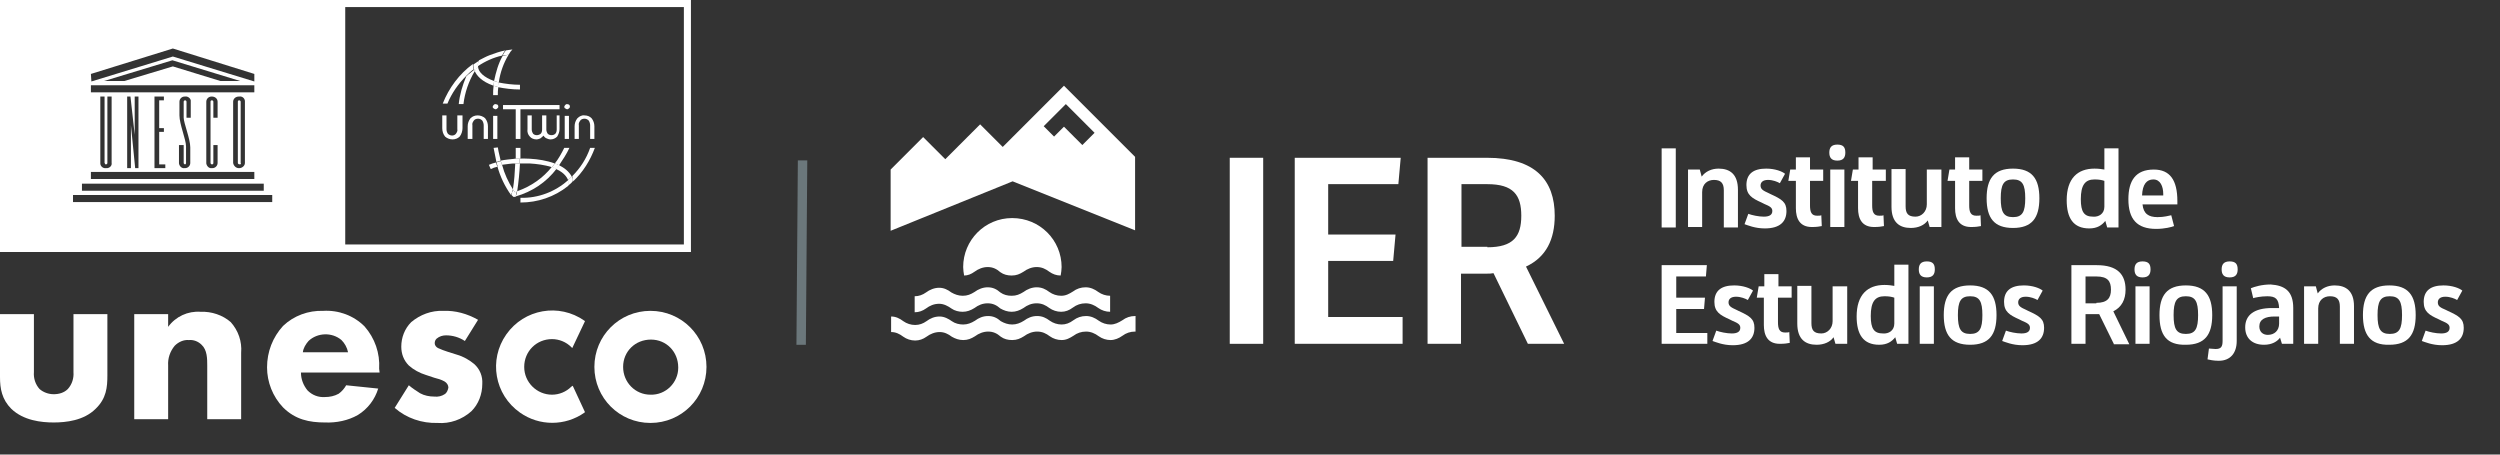 <?xml version="1.0" encoding="UTF-8"?> <svg xmlns="http://www.w3.org/2000/svg" id="a" viewBox="0 0 530.8 96.5"><rect x="0" y="0" width="530.8" height="96.5" fill="#333333" stroke="none"/><defs><style>.b{fill:#fff;}.c{fill:#a3bbc3;}.d{opacity:.5;}</style></defs><path class="b" d="M121.3,82.1c-1.1,1.1-2.6,1.7-4.1,1.7-3.2,0-5.9-2.6-5.9-5.9s2.6-5.9,5.9-5.9c1.5,0,3,.6,4.1,1.7l.2,.2,2.7-5.7-.1-.1c-5.4-3.8-12.8-2.5-16.6,2.9-3.8,5.4-2.5,12.8,2.9,16.6,4.1,2.9,9.6,2.9,13.7,0l.1-.1-2.6-5.6-.3,.2Z"></path><path class="b" d="M138.1,66c-6.6,0-11.9,5.3-11.9,11.9s5.3,11.9,11.9,11.9,11.9-5.3,11.9-11.9-5.3-11.9-11.9-11.9m0,17.8c-3.2,0-5.8-2.6-5.8-5.9s2.6-5.8,5.9-5.8,5.8,2.6,5.8,5.9v.1c0,3.1-2.6,5.8-5.9,5.7h0"></path><path class="b" d="M98.7,72.4c-1.2-.8-2.6-1.2-4-1.2-.7,0-1.4,.2-2,.7-.3,.3-.4,.6-.4,1s.3,.8,.7,1c.7,.3,1.4,.6,2.1,.8l1.9,.6c1.4,.4,2.6,1.1,3.7,2,1.2,1.1,1.8,2.6,1.7,4.2,0,2.2-.8,4.3-2.3,5.8-2,1.8-4.6,2.7-7.2,2.5-3.3,.1-6.6-1-9.1-3.2l3-4.8c.7,.6,1.6,1.2,2.4,1.7,.9,.5,2,.7,3,.7,.8,.1,1.6-.1,2.2-.5,.5-.3,.7-.9,.8-1.4,0-.5-.3-1-.8-1.3-.7-.4-1.4-.6-2.2-.8l-1.8-.6c-1.3-.4-2.6-1.1-3.6-2-1.1-1.1-1.6-2.5-1.6-4,0-1.9,.7-3.8,2.1-5.2,1.9-1.6,4.3-2.5,6.8-2.4,2.6-.1,5.1,.6,7.4,1.9l-2.8,4.5Z"></path><path class="b" d="M7.2,66.7v12.3c-.1,1.3,.3,2.6,1.2,3.6,.8,.7,1.9,1.1,3,1.1s2.2-.3,3-1.1c.9-1,1.3-2.3,1.2-3.6v-12.3h7.2v13c0,2.5-.2,4.9-2.5,7.1-2.5,2.5-6.3,2.9-8.9,2.9s-6.4-.4-9-2.9C.4,84.8,0,82.5,0,80.1v-13.4H7.2Z"></path><path class="b" d="M28.5,66.7h7.2v2.7c1.6-2.2,4.2-3.4,6.9-3.2,2.3-.1,4.7,.7,6.4,2.2,1.6,1.8,2.4,4.1,2.2,6.5v14.1h-7.2v-11.4c0-1.4,0-3.3-1.2-4.4-.7-.7-1.7-1.1-2.7-1-1.1-.1-2.2,.4-3,1.2-1,1.2-1.5,2.7-1.4,4.2v11.4h-7.2v-22.3Z"></path><path class="b" d="M80.6,79.1h-16.7c0,1.4,.5,2.7,1.4,3.8,1,1,2.3,1.5,3.7,1.4,1,0,2-.2,2.9-.7,.7-.5,1.2-1.1,1.6-1.8l6.8,.7c-.7,2.3-2.2,4.3-4.3,5.6-2.1,1.2-4.6,1.7-7,1.6-3.3,0-6.3-.6-8.9-3.2-2.2-2.3-3.4-5.4-3.4-8.5,0-3.3,1.2-6.4,3.4-8.8,2.3-2.2,5.4-3.3,8.5-3.2,3.3-.2,6.5,1,8.8,3.3,2.2,2.5,3.3,5.7,3.1,9l.1,.8Zm-6.7-4.3c-.2-1-.7-1.9-1.4-2.6-2-1.7-5.1-1.6-7,.2-.6,.7-1.1,1.5-1.2,2.4h9.6Z"></path><path class="b" d="M0,0V53.5H146.7V0H0ZM22.5,34.9c.3,0,.3-.3,.3-.3v-14.1h.9v14.1c.1,.5-.3,1-.9,1.1h-.3c-.6,.1-1.2-.4-1.2-1v-14.2h.9v14.1c.1,0,0,.3,.3,.3Zm31.5,1.6v1.5H19.3v-1.5H54Zm-27-.8v-15.2h.7l.9,8.1v-8.1h.8v15.2h-.7l-.9-9.1v9.1h-.8Zm7.8-8.5v.8h-1v6.9h1.3v.8h-2.3v-15.2h2v.8h-1v5.9h1Zm4.5,7.7c.2,0,.2-.3,.2-.3v-3.5c0-1.5-1.4-4.7-1.4-6.6v-2.9c0-.6,.5-1.1,1.1-1.1h.1c.5-.1,1.1,.3,1.2,.8v3.7h-.9v-3.4s0-.3-.3-.3-.3,.3-.3,.3v3.4c0,1.1,1.4,4.5,1.4,6.3v3.3c0,.6-.5,1.1-1.1,1.1h-.1c-.6,.1-1.1-.4-1.2-1v-3.9h1v3.8c0,.2,.2,.3,.3,.3h0Zm5.7-13.6c-.2,0-.3,.1-.3,.3h0v13c0,.2,.2,.3,.3,.3,.2,0,.3-.1,.3-.3h0v-3.8h.9v3.8c0,.6-.5,1.1-1.1,1.1h-.1c-.6,.1-1.1-.4-1.2-1v-13.1c0-.6,.5-1.1,1.1-1.1h.1c.6,0,1.2,.4,1.2,1.1h0v3.4h-.9v-3.4s0-.3-.3-.3Zm4.5,13.3v-13c0-.6,.5-1.1,1.2-1.1h.1c.6-.1,1.1,.3,1.2,.9v13.2c0,.6-.6,1.1-1.2,1.1h-.1c-.6,0-1.1-.5-1.2-1.1h0Zm-30.2-15v-1.5H54v1.5H19.3Zm2.8-2.4l14.5-4.4,14.4,4.4h-4.2l-10.1-3.1-10.3,3.1h-4.3Zm-2.8-1.5l17.4-5.4,17.3,5.4v1.6l-17.3-5.3-17.3,5.3-.1-1.6Zm-1.9,23.3H56v1.5H17.4v-1.5Zm40.4,3.9H15.5v-1.5H57.8v1.5Zm87.4,9H73.3V1.5h71.9V51.9h0Z"></path><path class="b" d="M51.1,34.6v-13c0-.2-.2-.3-.3-.3h0c-.2,0-.3,.1-.3,.3h0v13s0,.3,.4,.3,.2-.3,.2-.3Z"></path><path class="b" d="M98.2,24.5v2.7c0,.6-.2,1.3-.6,1.8-.8,.8-2.2,.8-3.1,0-.4-.5-.6-1.1-.6-1.8v-2.7h.9v2.9c0,.4,.1,.7,.3,1,.5,.5,1.3,.5,1.7,0h0c.2-.3,.4-.6,.3-1v-2.9h1.1Z"></path><path class="b" d="M99.3,29.5v-2.7c0-.6,.2-1.2,.6-1.7,.8-.8,2.2-.8,3.1,0,.4,.5,.6,1.1,.6,1.7v2.7h-.9v-2.9c0-.3-.1-.7-.3-1-.2-.2-.5-.4-.9-.4-.3,0-.7,.1-.9,.4-.2,.3-.4,.6-.3,1v2.9h-1Z"></path><path class="b" d="M105.6,29.5h-.9v-4.9h.9v4.9Zm-1-6.8c0-.1,.1-.3,.2-.4s.2-.2,.4-.2c.1,0,.3,.1,.4,.1,.1,.1,.2,.2,.2,.4,0,.1,0,.3-.2,.4-.1,.1-.2,.2-.4,.2-.1,0-.3-.1-.4-.2-.1,0-.2-.2-.2-.3"></path><polygon class="b" points="109.5 29.5 109.5 23.2 106.8 23.2 106.8 22.3 118.8 22.3 118.8 23.2 110.5 23.2 110.5 29.5 109.5 29.5"></polygon><path class="b" d="M118.8,24.5v2.9c0,.6-.2,1.1-.5,1.6-.4,.4-.9,.6-1.4,.6-.3,0-.6-.1-.8-.2-.3-.1-.5-.3-.7-.6-.2,.2-.4,.4-.7,.6-.3,.1-.5,.2-.8,.2-.5,0-1.1-.2-1.4-.6-.4-.4-.6-1-.5-1.6v-2.9h.9v3c0,.3,.1,.6,.3,.9,.4,.4,1.1,.4,1.6,0,.2-.2,.3-.5,.3-.9v-3h.9v3c0,.3,.1,.6,.3,.9,.2,.2,.5,.3,.8,.3s.6-.1,.8-.3c.2-.2,.3-.5,.3-.9v-3h.6Z"></path><path class="b" d="M120.8,29.5h-.9v-4.9h.9v4.9Zm-1-6.8c0-.1,.1-.3,.2-.4s.2-.2,.4-.2c.1,0,.3,.1,.4,.1,.1,.1,.2,.2,.2,.4,0,.1,0,.3-.2,.4-.1,.1-.2,.2-.4,.2-.1,0-.3-.1-.4-.2-.1,0-.2-.2-.2-.3"></path><path class="b" d="M122,29.5v-2.7c0-.6,.2-1.2,.6-1.7,.4-.4,1-.7,1.5-.6,.6,0,1.1,.2,1.5,.6,.4,.5,.6,1.1,.6,1.7v2.7h-.9v-2.9c0-.3-.1-.7-.3-1-.2-.2-.5-.4-.9-.4-.3,0-.7,.1-.9,.4-.2,.3-.4,.6-.3,1v2.9h-.9Z"></path><path class="b" d="M101.5,14.2h0l-.2,.1c-.2,.2-.3,.5-.5,.8,.4,.9,1.4,2.2,4,3.1,0-.3,.1-.6,.1-1-2.2-.8-3.3-1.9-3.4-3"></path><path class="b" d="M110.4,18c-1.5,0-3.1-.2-4.6-.5,0,.4-.1,.7-.1,1,1.5,.3,3.1,.5,4.7,.5v-1Z"></path><path class="b" d="M99,16.2c-.8,1.9-1.4,3.9-1.6,5.9h1c.3-2.5,1.1-4.8,2.4-7l-.1-.3c-.6,.5-1.2,.9-1.7,1.4"></path><path class="b" d="M100.5,14.4c-.1-.2-.1-.5-.1-.8h0c-2.9,2.1-5.1,5.1-6.4,8.4h1c.9-2.2,2.3-4.2,4-5.9,.5-.5,1-1,1.6-1.4,0,0-.1-.1-.1-.3"></path><path class="b" d="M104,11.7c-.8,.3-1.5,.7-2.3,1.1-.2,.4-.3,.8-.3,1.2v.1c1.6-1.1,3.4-1.9,5.2-2.3,.2-.4,.4-.8,.7-1.1-1.1,.2-2.2,.6-3.3,1"></path><path class="b" d="M104.8,18.2c-.1,.7-.1,1.3-.1,2h1c0-.6,0-1.1,.1-1.7-.4-.1-.7-.2-1-.3"></path><path class="b" d="M104.9,17.2c.3,.1,.6,.2,1,.3,.3-2.1,1-4.1,2.1-5.9-.4,.1-.9,.2-1.3,.3-.9,1.6-1.4,3.4-1.8,5.3"></path><path class="b" d="M109.5,41.6v.1c3.5-1,6.5-3,8.7-5.9-.3-.1-.7-.3-1-.4-1.9,2.4-4.5,4.2-7.4,5.2,0,.2-.1,.4-.1,.6"></path><path class="b" d="M119.8,31.4c-.6,1.2-1.2,2.3-2,3.3,.3,.1,.6,.3,.9,.4,.8-1.2,1.6-2.4,2.2-3.7h-1.1Z"></path><path class="b" d="M120.7,38.2c-2.8,2.5-6.4,3.9-10.2,3.8v1c3.7,0,7.2-1.2,10.1-3.5,.2-.4,.2-.9,.1-1.3"></path><path class="b" d="M121.7,38.5c2.1-2,3.6-4.4,4.6-7.1h-1c-.8,2.3-2.1,4.3-3.8,6,.1,.4,.2,.8,.2,1.1"></path><path class="b" d="M103.8,35l.4,.9c.4-.2,.9-.4,1.4-.5l-.3-.9c-.5,.1-1,.3-1.5,.5"></path><path class="b" d="M112.4,34.7c1.6,.1,3.2,.3,4.8,.8,.2-.3,.4-.5,.6-.8-1.7-.6-3.5-.9-5.3-1-.8,0-1.5-.1-2.2,0v1h2.1"></path><path class="b" d="M109.4,34.7v-1c-1,.1-2.1,.2-3.1,.4,.1,.3,.2,.6,.2,.9,1-.1,1.9-.3,2.9-.3"></path><path class="b" d="M121.4,37.5c-.6-1.1-1.6-1.9-2.7-2.4-.2,.3-.4,.5-.6,.8,2,.9,2.4,2.1,2.5,2.3,.3-.2,.6-.5,.8-.7"></path><path class="b" d="M104.8,31.4l.6,3,.9-.3c-.4-1.6-.6-2.7-.6-2.8"></path><path class="b" d="M108.7,40.9c0-.2,.1-.4,.2-.7-1-1.6-1.8-3.3-2.3-5.2-.3,.1-.7,.2-1,.3,.6,2.2,1.6,4.3,2.9,6.1v-.1"></path><path class="b" d="M109.4,34.7c-.1,1.9-.2,3.7-.5,5.5,.1,.2,.3,.4,.4,.6,.1,0,.3-.1,.5-.1,.3-2,.5-4,.6-6h-1"></path><path class="b" d="M109.5,31.4v2.3h1v-2.3"></path><path class="b" d="M101.7,12.9c-.4,.3-.8,.5-1.2,.8h0c0,.3,0,.5,.1,.8,0,.1,.1,.2,.1,.4l.1,.3c.2-.3,.3-.5,.5-.8l.2-.2v-.1c-.1-.5,0-.9,.2-1.2"></path><path class="b" d="M108,11.6c.2-.4,.5-.8,.8-1.1-.5,.1-.9,.1-1.4,.2-.3,.4-.5,.7-.7,1.1,.4,0,.9-.1,1.3-.2"></path><path class="b" d="M105.9,17.5c-.3-.1-.7-.2-1-.3,0,.4-.1,.7-.1,1,.3,.1,.6,.2,1,.3-.1-.3,0-.6,.1-1"></path><path class="b" d="M117.8,34.7c-.2,.3-.4,.5-.6,.8,.3,.1,.7,.2,1,.4,.2-.2,.4-.5,.6-.8-.3-.1-.6-.3-1-.4"></path><path class="b" d="M106.3,34.2c-.3,.1-.7,.2-.9,.3l.3,.9,.9-.3-.3-.9"></path><path class="b" d="M110.3,34.7v-1h-1v1h1"></path><path class="b" d="M109.3,40.8c-.1-.2-.3-.4-.4-.6,0,.2-.1,.5-.2,.7,0,.1,0,.2-.1,.3v.2l.1,.1,.1,.1,.1,.1,.1,.1h.5v-.2l.1-.3c0-.2,.1-.4,.1-.6-.2,.1-.4,.1-.5,.1"></path><path class="b" d="M121.4,37.5l-.8,.7c.1,.4,.1,.9-.1,1.3,.4-.3,.8-.6,1.1-1,.1-.4,0-.8-.2-1"></path><g><path class="b" d="M352.8,48.2V31.5h3v16.8h-3v-.1Z"></path><path class="b" d="M369,40.3v8h-3v-7.9c0-1.5-.6-2.2-2.1-2.2-1.3,0-2.5,.8-2.5,2.6v7.4h-3v-12.2h2.5l.4,1.5c.8-1.1,2.1-1.7,3.6-1.7,2.4,0,4.1,1.2,4.1,4.5Z"></path><path class="b" d="M370.4,47.6l.8-2.2c.8,.3,2.2,.6,3.3,.6,1.2,0,1.8-.4,1.8-1.2,0-.7-.5-1-1.7-1.5l-.6-.3c-2-.9-3.2-1.6-3.2-3.7,0-2.4,1.5-3.5,4.2-3.5,1.9,0,3.4,.6,4,1.1l-1.1,2c-.5-.3-1.5-.7-2.5-.7-1.1,0-1.6,.5-1.6,1.2,0,.8,.6,1.1,1.7,1.6l.4,.2c2.4,1.1,3.4,1.7,3.4,3.6,0,2.2-1.3,3.7-4.6,3.7-2.1,0-3.7-.7-4.3-.9Z"></path><path class="b" d="M384.3,38.4v5.2c0,1.4,.3,2.2,1.5,2.2,.4,0,.7,0,.9-.1l.1,2.3c-.5,.1-1.1,.2-2.1,.2-2.6,0-3.4-1.8-3.4-4v-5.8h-1.6l.4-2.4h1.2v-2.6h3v2.6h2.8v2.4h-2.8Z"></path><path class="b" d="M388.4,32.4c0-1,.4-1.7,1.7-1.7s1.7,.6,1.7,1.7c0,1-.4,1.7-1.7,1.7-1.3,0-1.7-.7-1.7-1.7Zm.2,3.6h3v12.2h-3v-12.2Z"></path><path class="b" d="M397.5,38.4v5.2c0,1.4,.3,2.2,1.5,2.2,.4,0,.7,0,.9-.1l.1,2.3c-.5,.1-1.1,.2-2.1,.2-2.6,0-3.4-1.8-3.4-4v-5.8h-1.5l.4-2.4h1.2v-2.6h3v2.6h2.8v2.4h-2.9Z"></path><path class="b" d="M412.2,36v12.2h-2.5l-.4-1.4c-.7,1-2,1.6-3.6,1.6-2.4,0-4.1-1.2-4.1-4.5v-8h3v7.9c0,1.5,.5,2.2,2.1,2.2,1.3,0,2.4-1.1,2.4-2.6v-7.4h3.1Z"></path><path class="b" d="M418.1,38.4v5.2c0,1.4,.3,2.2,1.5,2.2,.4,0,.7,0,.9-.1l.1,2.3c-.5,.1-1.1,.2-2.1,.2-2.6,0-3.4-1.8-3.4-4v-5.8h-1.6l.4-2.4h1.2v-2.6h3v2.6h2.8v2.4h-2.8Z"></path><path class="b" d="M421.8,42.1c0-4.2,1.6-6.3,5.6-6.3s5.6,2.1,5.6,6.3-1.6,6.3-5.6,6.3-5.6-2.1-5.6-6.3Zm8.2,0c0-2.9-.6-4-2.6-4s-2.6,1.1-2.6,4,.6,4,2.6,4,2.6-1.1,2.6-4Z"></path><path class="b" d="M449.8,31.5v16.8h-2.4l-.4-1.4c-.7,.9-1.7,1.6-3.4,1.6-3.4,0-4.8-2.2-4.8-6,0-4.6,2.3-6.7,5.9-6.7,.8,0,1.6,.1,2.1,.2v-4.5h3Zm-3,12.4v-5.5c-.6-.2-1.2-.3-2.1-.3-2,0-2.9,1.2-2.9,4.2,0,2.7,.7,3.7,2.6,3.7,1.2,.1,2.4-.6,2.4-2.1Z"></path><path class="b" d="M462.2,43.4h-7.3c.2,2,1.3,2.7,3.2,2.7,1.4,0,2.4-.3,2.9-.4l.6,2.3c-.5,.2-2,.6-3.8,.6-4.1,0-5.9-2.1-5.9-6.3,0-3.9,1.5-6.3,5.4-6.3,3.4,0,5,2.2,5,6.7v.7h-.1Zm-7.4-1.9h4.5v-.3c0-1.6-.6-3.1-2.1-3.1-1.4,0-2.3,1-2.4,3.4Z"></path><path class="b" d="M362.5,70.6v2.4h-9.7v-16.7h9.6l-.2,2.4h-6.3v4.5h6.1l-.2,2.4h-5.9v5.1h6.6v-.1Z"></path><path class="b" d="M363.6,72.4l.8-2.2c.8,.3,2.2,.6,3.3,.6,1.2,0,1.8-.4,1.8-1.2,0-.7-.5-1-1.7-1.5l-.6-.3c-2-.9-3.2-1.6-3.2-3.7,0-2.4,1.5-3.5,4.2-3.5,1.9,0,3.4,.6,4,1.1l-1.1,2c-.5-.3-1.5-.7-2.5-.7-1.1,0-1.6,.5-1.6,1.2,0,.8,.6,1.1,1.7,1.6l.4,.2c2.4,1.1,3.4,1.7,3.4,3.6,0,2.2-1.3,3.7-4.6,3.7-2.1,0-3.7-.7-4.3-.9Z"></path><path class="b" d="M377.5,63.2v5.2c0,1.4,.3,2.2,1.5,2.2,.4,0,.7,0,.9-.1l.1,2.3c-.5,.1-1.1,.2-2.1,.2-2.6,0-3.4-1.8-3.4-4v-5.8h-1.5l.4-2.4h1.2v-2.6h3v2.6h2.8v2.4h-2.9Z"></path><path class="b" d="M392.2,60.8v12.2h-2.5l-.4-1.4c-.7,1-2,1.6-3.6,1.6-2.4,0-4.1-1.2-4.1-4.5v-8h3v7.9c0,1.5,.5,2.2,2.1,2.2,1.3,0,2.4-1.1,2.4-2.6v-7.4h3.1Z"></path><path class="b" d="M405.2,56.3v16.7h-2.4l-.4-1.4c-.7,.9-1.7,1.6-3.4,1.6-3.4,0-4.8-2.2-4.8-6,0-4.6,2.3-6.7,5.9-6.7,.8,0,1.6,.1,2.1,.2v-4.5h3v.1Zm-3,12.4v-5.5c-.6-.2-1.2-.3-2.1-.3-2,0-2.9,1.2-2.9,4.2,0,2.7,.7,3.7,2.6,3.7,1.2,.1,2.4-.6,2.4-2.1Z"></path><path class="b" d="M407.4,57.2c0-1,.4-1.7,1.7-1.7s1.7,.6,1.7,1.7c0,1-.4,1.7-1.7,1.7s-1.7-.7-1.7-1.7Zm.2,3.6h3v12.2h-3v-12.2Z"></path><path class="b" d="M412.7,66.9c0-4.2,1.6-6.3,5.6-6.3s5.6,2.1,5.6,6.3-1.6,6.3-5.6,6.3-5.6-2.1-5.6-6.3Zm8.2,0c0-2.9-.6-4-2.6-4s-2.6,1.1-2.6,4,.6,4,2.6,4,2.6-1.1,2.6-4Z"></path><path class="b" d="M425.1,72.4l.8-2.2c.8,.3,2.2,.6,3.3,.6,1.2,0,1.8-.4,1.8-1.2,0-.7-.5-1-1.7-1.5l-.6-.3c-2-.9-3.2-1.6-3.2-3.7,0-2.4,1.5-3.5,4.2-3.5,1.9,0,3.4,.6,4,1.1l-1.1,2c-.5-.3-1.5-.7-2.5-.7-1.1,0-1.6,.5-1.6,1.2,0,.8,.6,1.1,1.7,1.6l.4,.2c2.4,1.1,3.4,1.7,3.4,3.6,0,2.2-1.3,3.7-4.6,3.7-2.1,0-3.7-.7-4.3-.9Z"></path><path class="b" d="M448.8,73l-3.1-6.3h-2.9v6.3h-3v-16.7h5.4c4.4,0,6.1,2,6.1,5.2,0,2.1-.8,3.7-2.6,4.6l3.4,7h-3.3v-.1Zm-3.7-8.7c2.3,0,3.1-1,3.1-2.8s-.7-2.8-3.1-2.8h-2.3v5.7h2.3v-.1Z"></path><path class="b" d="M453.2,57.2c0-1,.4-1.7,1.7-1.7s1.7,.6,1.7,1.7c0,1-.4,1.7-1.7,1.7s-1.7-.7-1.7-1.7Zm.2,3.6h3v12.2h-3v-12.2Z"></path><path class="b" d="M458.5,66.9c0-4.2,1.6-6.3,5.6-6.3s5.6,2.1,5.6,6.3-1.6,6.3-5.6,6.3c-4.1,.1-5.6-2.1-5.6-6.3Zm8.2,0c0-2.9-.6-4-2.6-4s-2.6,1.1-2.6,4,.6,4,2.6,4,2.6-1.1,2.6-4Z"></path><path class="b" d="M468.7,76.3l.3-2.3c.3,0,1,.1,1.4,.1,1.1,0,1.5-.4,1.5-1.7v-11.6h3v11.6c0,2.5-1.3,4.2-3.8,4.2-1.1,0-2-.2-2.4-.3Zm3-19.1c0-1,.4-1.7,1.7-1.7s1.7,.6,1.7,1.7c0,1-.4,1.7-1.7,1.7s-1.7-.7-1.7-1.7Z"></path><path class="b" d="M486.9,65.4v7.6h-2.4l-.4-1.3c-.6,.8-1.7,1.5-3.4,1.5-2.5,0-4-1.4-4-3.7,0-2.6,1.9-4.1,5.7-4.1h1.5c-.1-1.9-.7-2.5-2.5-2.5-1.4,0-2.7,.3-3,.4l-.5-2.1c.7-.3,2.3-.8,4.2-.8,3,.2,4.8,1.4,4.8,5Zm-3,3.3v-1.5h-1c-1.9,0-3.2,.6-3.2,2.1,0,1.2,.8,1.8,1.8,1.8,1.4,0,2.4-.9,2.4-2.4Z"></path><path class="b" d="M499.8,65v8h-3v-7.9c0-1.5-.6-2.2-2.1-2.2-1.3,0-2.5,.8-2.5,2.6v7.5h-3v-12.2h2.5l.4,1.5c.8-1.1,2.1-1.7,3.6-1.7,2.4,0,4.1,1.2,4.1,4.4Z"></path><path class="b" d="M501.7,66.9c0-4.2,1.6-6.3,5.6-6.3s5.6,2.1,5.6,6.3-1.6,6.3-5.6,6.3c-4,.1-5.6-2.1-5.6-6.3Zm8.3,0c0-2.9-.6-4-2.6-4s-2.6,1.1-2.6,4,.6,4,2.6,4,2.6-1.1,2.6-4Z"></path><path class="b" d="M514.2,72.4l.8-2.2c.8,.3,2.2,.6,3.3,.6,1.2,0,1.8-.4,1.8-1.2,0-.7-.5-1-1.7-1.5l-.6-.3c-2-.9-3.2-1.6-3.2-3.7,0-2.4,1.5-3.5,4.2-3.5,1.9,0,3.4,.6,4,1.1l-1.1,2c-.5-.3-1.5-.7-2.5-.7-1.1,0-1.6,.5-1.6,1.2,0,.8,.5,1.1,1.7,1.6l.4,.2c2.4,1.1,3.4,1.7,3.4,3.6,0,2.2-1.3,3.7-4.6,3.7-2.1,0-3.7-.7-4.3-.9Z"></path></g><g><path class="b" d="M261.1,73V33.5h7.1v39.5h-7.1Z"></path><path class="b" d="M297.8,67.4v5.6h-22.9V33.5h22.5l-.5,5.6h-14.9v10.7h14.3l-.5,5.6h-13.8v11.9h15.8v.1Z"></path><path class="b" d="M324.4,73l-7.3-15c-.5,.1-.9,.1-1.4,.1h-5.5v14.9h-7.1V33.5h12.6c10.3,0,14.4,4.8,14.4,12.3,0,5-1.8,8.8-6.1,10.8l8.1,16.4h-7.7Zm-8.6-20.5c5.5,0,7.2-2.3,7.2-6.7s-1.7-6.7-7.2-6.7h-5.5v13.3h5.5v.1Z"></path></g><path class="b" d="M225.9,18.2l-13,13-4.8-4.8-7.4,7.4-4.7-4.7-6.9,6.9v13l25.9-10.5,26,10.4v-15.6l-15.1-15.1Zm.4,3.9l6.1,6.1-2.6,2.6-3.9-3.9-2.1,2.1-2.2-2.2,4.7-4.7Zm-37.1,45.1c1,0,1.8,.4,2.6,1,.7,.5,1.6,.8,2.5,.8s1.7-.3,2.4-.8c.8-.6,1.7-1,2.8-1,1,0,1.9,.5,2.6,1,.7,.5,1.6,.7,2.4,.7,.9,0,1.7-.3,2.5-.8,.8-.6,1.7-1,2.8-1s1.9,.4,2.7,1.1c.7,.4,1.5,.7,2.4,.7s1.7-.3,2.5-.8c.8-.6,1.7-1,2.8-1s1.9,.4,2.7,1c.7,.5,1.6,.8,2.5,.8s1.7-.3,2.5-.9,1.7-.9,2.7-.9,1.9,.4,2.7,1c.7,.5,1.6,.8,2.5,.8s1.7-.4,2.5-.9c.8-.6,1.7-.9,2.7-.9h.1v3.3h-.1c-1,0-1.9,.3-2.7,.9-.7,.5-1.6,.9-2.5,.9s-1.8-.3-2.5-.8c-.8-.6-1.7-1-2.7-1s-1.9,.3-2.7,.9c-.8,.5-1.5,.9-2.5,.9-.9,0-1.8-.3-2.5-.8-.8-.6-1.6-1-2.7-1-1,0-2,.4-2.8,1-.8,.5-1.5,.8-2.5,.8-.9,0-1.7-.2-2.4-.7-.8-.7-1.6-1.1-2.7-1.1-1,0-2,.4-2.8,1-.8,.5-1.5,.8-2.5,.8-.9,0-1.7-.3-2.4-.7-.8-.6-1.6-1-2.6-1s-2,.4-2.8,1c-.7,.5-1.5,.8-2.4,.8s-1.8-.3-2.5-.8c-.8-.6-1.6-1-2.6-1v-3.3Zm46.5-4.4c-.9,0-1.8-.3-2.5-.8-.8-.6-1.7-1-2.7-1s-1.9,.3-2.7,.9c-.8,.5-1.5,.9-2.5,.9-.9,0-1.8-.3-2.5-.8-.8-.6-1.6-1-2.7-1-1,0-2,.4-2.8,1-.8,.5-1.5,.8-2.5,.8-.9,0-1.7-.2-2.4-.7-.8-.7-1.6-1.1-2.7-1.1-1,0-2,.4-2.8,1-.8,.5-1.5,.8-2.5,.8-.9,0-1.7-.3-2.4-.7-.8-.6-1.6-1-2.6-1s-2,.4-2.8,1c-.7,.5-1.5,.8-2.4,.8v3.4c.9,0,1.7-.3,2.4-.8,.8-.6,1.7-1,2.8-1,1,0,1.9,.5,2.6,1,.7,.5,1.6,.7,2.4,.7,.9,0,1.7-.3,2.5-.8,.8-.6,1.7-1,2.8-1s1.9,.4,2.7,1.1c.7,.4,1.5,.7,2.4,.7s1.7-.3,2.5-.8c.8-.6,1.7-1,2.8-1s1.9,.4,2.7,1c.7,.5,1.6,.8,2.5,.8s1.7-.3,2.5-.9,1.7-.9,2.7-.9,1.9,.4,2.7,1c.7,.5,1.6,.8,2.5,.8v-3.4Zm-10.3-6.1c0,.6-.1,1.2-.2,1.8-.9,0-1.7-.3-2.4-.8-.8-.6-1.6-1-2.7-1-1,0-2,.4-2.8,1-.8,.5-1.5,.8-2.5,.8-.9,0-1.7-.2-2.4-.7-.8-.7-1.6-1.1-2.7-1.1-1,0-2,.4-2.8,1-.7,.5-1.4,.8-2.2,.8-.1-.6-.2-1.2-.2-1.8,0-5.7,4.6-10.4,10.4-10.4,5.9,0,10.5,4.7,10.5,10.4Z"></path><g class="d"><polygon class="c" points="170.6 72.71 169.6 72.71 169.9 34.56 170.9 34.56 170.6 72.71"></polygon><polygon class="c" points="171.1 73.21 169.1 73.21 169.4 34.06 171.4 34.06 171.1 73.21"></polygon></g></svg> 
